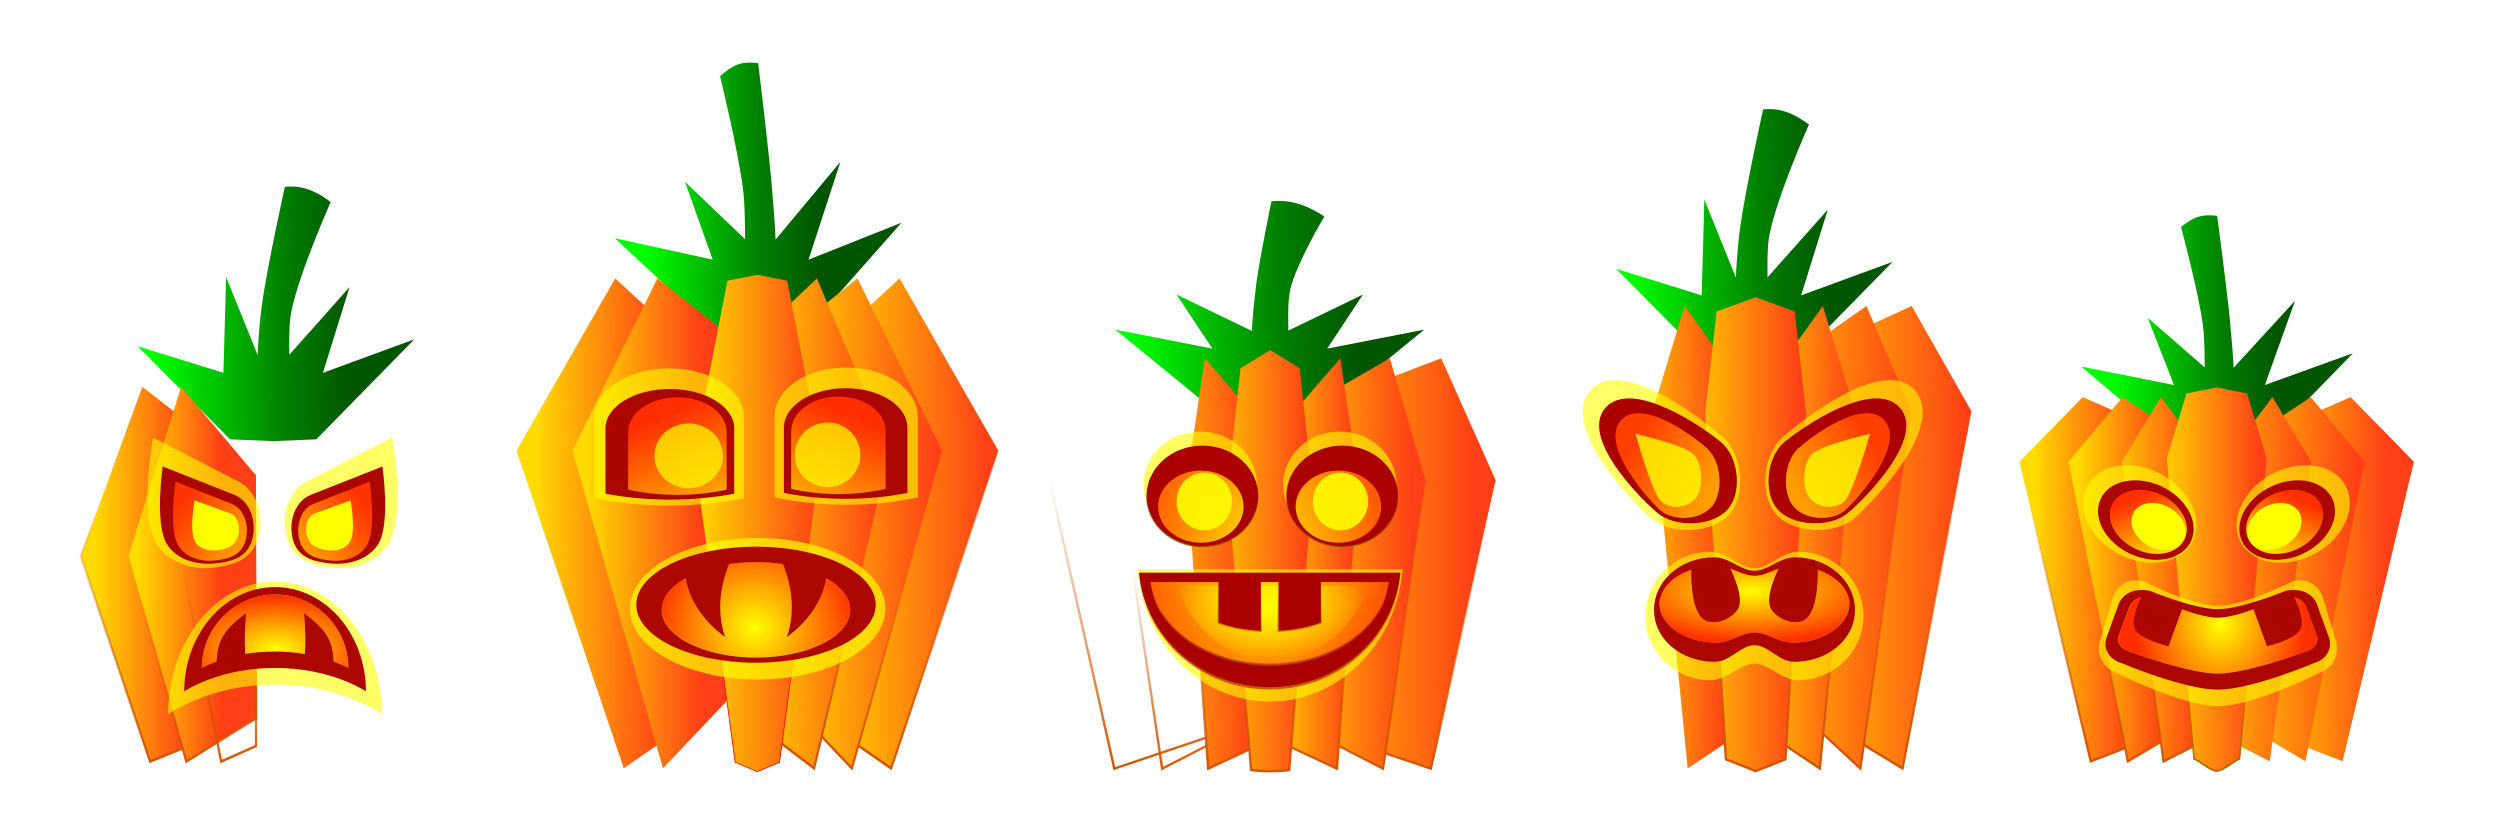 <?xml version="1.0" encoding="UTF-8"?>
<svg version="1.1" viewBox="0 0 1200 400" xmlns="http://www.w3.org/2000/svg" xmlns:xlink="http://www.w3.org/1999/xlink">
<defs>
<clipPath id="bf">
<rect x="-7281.2" y="-4697.7" width="10685" height="4670.6" ry="0" fill="#a00" opacity=".438"/>
</clipPath>
<linearGradient id="bc" x1="-11414" x2="-11670" y1="57.275" y2="57.275" gradientTransform="matrix(-1.296 0 0 1.06 -25462 676.82)" gradientUnits="userSpaceOnUse" xlink:href="#f"/>
<linearGradient id="f">
<stop stop-color="#0f0" offset="0"/>
<stop stop-color="#008000" offset=".651"/>
<stop stop-color="#050" offset="1"/>
</linearGradient>
<linearGradient id="i" x1="-11718" x2="-11902" y1="426.6" y2="426.6" gradientUnits="userSpaceOnUse" xlink:href="#a"/>
<linearGradient id="a">
<stop stop-color="#ff4016" offset="0"/>
<stop stop-color="#ffdb00" offset="1"/>
</linearGradient>
<linearGradient id="d" x1="-11831" x2="-11831" y1="814.11" y2="362.29" gradientUnits="userSpaceOnUse" xlink:href="#e"/>
<linearGradient id="e">
<stop stop-color="#d45500" offset="0"/>
<stop stop-color="#d45500" stop-opacity="0" offset="1"/>
</linearGradient>
<linearGradient id="h" x1="-11651" x2="-11818" y1="-476.25" y2="-476.25" gradientUnits="userSpaceOnUse" xlink:href="#a"/>
<linearGradient id="c" x1="-11670" x2="-11670" y1="-122.07" y2="-448.82" gradientUnits="userSpaceOnUse" xlink:href="#e"/>
<linearGradient id="g" x1="-11584" x2="-11762" y1="-448.99" y2="-448.99" gradientUnits="userSpaceOnUse" xlink:href="#a"/>
<linearGradient id="b" x1="-11667" x2="-11667" y1="-132.97" y2="-470.5" gradientUnits="userSpaceOnUse" xlink:href="#e"/>
<linearGradient id="q" x1="-11877" x2="-11628" y1="550.06" y2="550.06" gradientUnits="userSpaceOnUse" xlink:href="#a"/>
<linearGradient id="p" x1="-11818" x2="-11554" y1="-390.16" y2="-390.16" gradientUnits="userSpaceOnUse" xlink:href="#a"/>
<linearGradient id="o" x1="-11733" x2="-11501" y1="-395.77" y2="-395.77" gradientUnits="userSpaceOnUse" xlink:href="#a"/>
<linearGradient id="n" x1="-11430" x2="-11682" y1="382.1" y2="382.1" gradientTransform="matrix(.852 0 0 1.104 -612.16 644.03)" gradientUnits="userSpaceOnUse" xlink:href="#a"/>
<linearGradient id="bb" x1="-10441" x2="-10441" y1="1516.3" y2="1013.4" gradientUnits="userSpaceOnUse">
<stop stop-color="#b66400" offset="0"/>
<stop stop-color="#ff6400" stop-opacity="0" offset="1"/>
</linearGradient>
<radialGradient id="aa" cx="-10460" cy="1246.2" r="181.86" gradientTransform="matrix(.852 0 0 .913 -1543.7 117.29)" gradientUnits="userSpaceOnUse">
<stop stop-color="#ff0" offset="0"/>
<stop stop-color="#ff2e00" offset="1"/>
</radialGradient>
<linearGradient id="m" x1="-10668" x2="-10573" y1="1974.9" y2="2089" gradientUnits="userSpaceOnUse">
<stop stop-color="#ff2e00" offset="0"/>
<stop stop-color="#ffd800" offset="1"/>
</linearGradient>
<filter id="t" x="-.385" y="-.513" width="1.77" height="2.025" color-interpolation-filters="sRGB">
<feGaussianBlur stdDeviation="33.752"/>
</filter>
<linearGradient id="ba" x1="-11414" x2="-11670" y1="57.275" y2="57.275" gradientTransform="matrix(-1.216 0 0 1.183 -23866 578.5)" gradientUnits="userSpaceOnUse" xlink:href="#f"/>
<linearGradient id="az" x1="-11968" x2="-11665" y1="446.48" y2="446.48" gradientUnits="userSpaceOnUse" xlink:href="#a"/>
<linearGradient id="ay" x1="-11873" x2="-11604" y1="-463.25" y2="-463.25" gradientUnits="userSpaceOnUse" xlink:href="#a"/>
<linearGradient id="ax" x1="-11772" x2="-11540" y1="-409.09" y2="-409.09" gradientUnits="userSpaceOnUse" xlink:href="#a"/>
<linearGradient id="aw" x1="-11718" x2="-11956" y1="426.6" y2="426.6" gradientUnits="userSpaceOnUse" xlink:href="#a"/>
<linearGradient id="av" x1="-11651" x2="-11860" y1="-476.25" y2="-476.25" gradientUnits="userSpaceOnUse" xlink:href="#a"/>
<linearGradient id="au" x1="-11389" x2="-11682" y1="382.1" y2="382.1" gradientTransform="matrix(.715 0 0 1.456 -1547.7 500.62)" gradientUnits="userSpaceOnUse" xlink:href="#a"/>
<linearGradient id="at" x1="-9785.9" x2="-9785.9" y1="1605.5" y2="1065.5" gradientTransform="translate(-21.016 19.766)" gradientUnits="userSpaceOnUse">
<stop stop-color="#f00" offset="0"/>
<stop stop-color="#f00" stop-opacity="0" offset="1"/>
</linearGradient>
<linearGradient id="l" x1="-9955.2" x2="-9834.1" y1="1016.6" y2="1225.9" gradientTransform="matrix(.765 0 0 .882 -2325.5 133.33)" gradientUnits="userSpaceOnUse">
<stop stop-color="#ff2e00" offset="0"/>
<stop stop-color="#ffad00" offset="1"/>
</linearGradient>
<filter id="r" x="-.557" y="-.432" width="2.115" height="1.864" color-interpolation-filters="sRGB">
<feGaussianBlur stdDeviation="19.829"/>
</filter>
<radialGradient id="z" cx="-9788.1" cy="2331.6" r="198.28" gradientTransform="matrix(1.077 -.059 .048 1.246 636.79 -1123.8)" gradientUnits="userSpaceOnUse">
<stop stop-color="#ff0" offset="0"/>
<stop stop-color="#ff3000" offset="1"/>
</radialGradient>
<linearGradient id="as" x1="-11744" x2="-11465" y1="109.93" y2="105.79" gradientTransform="matrix(1.343 0 0 1.095 4274.7 -968.07)" gradientUnits="userSpaceOnUse" xlink:href="#f"/>
<linearGradient id="ar" x1="-11902" x2="-11584" y1="515.27" y2="515.27" gradientUnits="userSpaceOnUse" xlink:href="#a"/>
<linearGradient id="aq" x1="-11807" x2="-11520" y1="-406.11" y2="-406.11" gradientUnits="userSpaceOnUse" xlink:href="#a"/>
<linearGradient id="ap" x1="-11713" x2="-11524" y1="-405.74" y2="-405.74" gradientUnits="userSpaceOnUse" xlink:href="#a"/>
<linearGradient id="ao" x1="-11440" x2="-11682" y1="382.1" y2="382.1" gradientTransform="matrix(.967 0 0 1.296 -92.641 -1036)" gradientUnits="userSpaceOnUse" xlink:href="#a"/>
<linearGradient id="an" x1="-11604" x2="-11604" y1="-125.5" y2="-496.54" gradientTransform="matrix(1.135 0 0 1.201 1873.3 127.77)" gradientUnits="userSpaceOnUse" xlink:href="#e"/>
<linearGradient id="k" x1="-11530" x2="-11318" y1="-547.64" y2="-462.27" gradientTransform="matrix(.737 .01 .01 .788 -2994.6 27.645)" gradientUnits="userSpaceOnUse">
<stop stop-color="#ff3f00" offset="0"/>
<stop stop-color="#ff9d00" offset="1"/>
</linearGradient>
<filter id="u" x="-.379" y="-.563" width="1.757" height="2.126" color-interpolation-filters="sRGB">
<feGaussianBlur stdDeviation="21.579"/>
</filter>
<radialGradient id="y" cx="-11250" cy="-275.81" r="194.15" gradientTransform="matrix(1.287 2.8951e-6 -6.7737e-7 .49 3206 -127.12)" gradientUnits="userSpaceOnUse">
<stop stop-color="#ff0" offset="0"/>
<stop stop-color="#ff2e00" offset="1"/>
</radialGradient>
<linearGradient id="am" x1="-11744" x2="-11465" y1="109.93" y2="105.79" gradientTransform="matrix(1.343 0 0 1.115 2833 688.15)" gradientUnits="userSpaceOnUse" xlink:href="#f"/>
<linearGradient id="j" x1="-10068" x2="-9925" y1="1183.2" y2="1242.4" gradientTransform="matrix(.786 0 0 .823 -2126.7 222)" gradientUnits="userSpaceOnUse">
<stop stop-color="#ff3400" offset="0"/>
<stop stop-color="#ff9600" offset="1"/>
</linearGradient>
<filter id="s" x="-.369" y="-.5" width="1.738" height="2" color-interpolation-filters="sRGB">
<feGaussianBlur stdDeviation="11.307"/>
</filter>
<radialGradient id="x" cx="-9850.6" cy="1413.9" r="132.18" gradientTransform="matrix(1.243 6.4874e-6 -3.4631e-6 .672 2395.5 469.09)" gradientUnits="userSpaceOnUse">
<stop stop-color="#ff0" offset="0"/>
<stop stop-color="#ff3400" offset="1"/>
</radialGradient>
<linearGradient id="al" x1="-11744" x2="-11465" y1="109.93" y2="105.79" gradientTransform="matrix(1.238 0 0 .851 2291.4 836.83)" gradientUnits="userSpaceOnUse" xlink:href="#f"/>
<linearGradient id="ak" x1="-11857" x2="-11560" y1="478.47" y2="478.47" gradientTransform="matrix(-1 0 0 1 -23139 -947.64)" gradientUnits="userSpaceOnUse" xlink:href="#a"/>
<linearGradient id="aj" x1="-11333" x2="-11333" y1="-133.95" y2="-521.12" gradientUnits="userSpaceOnUse">
<stop stop-color="#d45500" offset="0"/>
<stop stop-color="#d45500" stop-opacity="0" offset="1"/>
</linearGradient>
<linearGradient id="ai" x1="-11764" x2="-11568" y1="-448.99" y2="-448.99" gradientTransform="matrix(-1 0 0 1 -23139 0)" gradientUnits="userSpaceOnUse" xlink:href="#a"/>
<linearGradient id="ah" x1="-11440" x2="-11440" y1="-124.5" y2="-478.48" gradientUnits="userSpaceOnUse">
<stop stop-color="#d45500" offset="0"/>
<stop stop-color="#d45500" stop-opacity="0" offset="1"/>
</linearGradient>
<linearGradient id="ag" x1="-11674" x2="-11551" y1="-443.15" y2="-443.15" gradientTransform="matrix(-1 0 0 1 -23139 0)" gradientUnits="userSpaceOnUse" xlink:href="#a"/>
<linearGradient id="af" x1="-11539" x2="-11539" y1="-133.18" y2="-505.79" gradientUnits="userSpaceOnUse">
<stop stop-color="#d45500" offset="0"/>
<stop stop-color="#d45500" stop-opacity="0" offset="1"/>
</linearGradient>
<linearGradient id="ae" x1="-11492" x2="-11682" y1="382.1" y2="382.1" gradientTransform="matrix(.86 0 0 .995 -2096.9 792.21)" gradientUnits="userSpaceOnUse" xlink:href="#a"/>
<linearGradient id="ad" x1="-11604" x2="-11604" y1="-125.5" y2="-496.54" gradientTransform="matrix(1.01 0 0 .922 -347.68 1685.6)" gradientUnits="userSpaceOnUse" xlink:href="#e"/>
<linearGradient id="ac" x1="-10313" x2="-10313" y1="-635.45" y2="-715.35" gradientUnits="userSpaceOnUse">
<stop stop-color="#8e5500" stop-opacity=".741" offset="0"/>
<stop stop-color="#8e5500" stop-opacity="0" offset="1"/>
</linearGradient>
<radialGradient id="w" cx="-11526" cy="150.25" r="155.53" gradientTransform="matrix(1.859 -3.2521e-8 5.2017e-8 2.451 9378.6 887)" gradientUnits="userSpaceOnUse">
<stop stop-color="#ffed00" offset="0"/>
<stop stop-color="#f00" offset="1"/>
</radialGradient>
<radialGradient id="v" cx="-11582" cy="-352.95" r="155.53" gradientTransform="matrix(.816 0 0 .443 -2132.7 -222.81)" gradientUnits="userSpaceOnUse">
<stop stop-color="#ff0" offset="0"/>
<stop stop-color="#ff0" stop-opacity="0" offset="1"/>
</radialGradient>
<filter id="bd" x="-.071" y="-.183" width="1.141" height="1.367" color-interpolation-filters="sRGB">
<feGaussianBlur stdDeviation="7.604"/>
</filter>
<linearGradient id="ab" x1="-10156" x2="-10156" y1="-1380.3" y2="-1515.3" gradientTransform="matrix(1.207 0 0 1.116 266.29 2993.7)" gradientUnits="userSpaceOnUse">
<stop stop-color="#cb6000" offset="0"/>
<stop stop-color="#8e0000" stop-opacity="0" offset="1"/>
</linearGradient>
<filter id="be" x="-.162" y="-.562" width="1.325" height="2.124" color-interpolation-filters="sRGB">
<feGaussianBlur stdDeviation="16.121"/>
</filter>
</defs>
<g transform="translate(0 -652.36)">
<g transform="matrix(.297 0 0 .297 303.2 673.44)">
<g transform="matrix(.385 0 0 .382 1745.4 1631.7)" clip-path="url(#bf)">
<g transform="matrix(2.113 0 0 2.293 24224 -4726)">
<path d="m-10460 515.35s18.386 127.56 25.281 191.73c3.168 29.474 7.527 79.613 7.384 88.709l122.09-123.6-59.928 155.4 174.98-58.692-187.01 178.43-78.241 3.28-78.197-3.28-196.41-153.82 184.38 34.086-52.409-124.08 113.44 91.658c-0.225-7.293 0.133-50.907-3.361-75.898-8.757-62.643-43.795-183.24-43.795-183.24 23.57-17.299 37.699-24.246 71.793-20.669z" fill="url(#bc)"/>
<g transform="matrix(.946 0 0 1.022 -565.44 -18.733)">
<g transform="translate(-20.124)">
<g transform="translate(0)">
<g transform="matrix(1 0 0 1.023 6.372 -35.101)">
<g transform="matrix(1.084 0 0 1 2071.7 1639.4)">
<g stroke-width="4.434">
<path transform="translate(0 -947.64)" d="m-11582 263.02-225.88-89.575-122.42 114.05 138 528.55 210.31-73.997z" fill="url(#i)" stroke="url(#d)"/>
<path d="m-11582-684.61-148.68-89.575-104.63 114.05 114.89 528.55 138.43-73.997z" fill="url(#h)" stroke="url(#c)"/>
<path d="m-11582-684.61-74.341-89.575-75.175 114.05 80.302 528.55 69.214-31.782z" fill="url(#g)" stroke="url(#b)"/>
</g>
</g>
<g transform="matrix(-1.084 0 0 1 -22965 1639.4)">
<g stroke-width="4.434">
<path transform="translate(0 -947.64)" d="m-11582 263.02-225.88-89.575-122.42 114.05 138 528.55 210.31-73.997z" fill="url(#q)" stroke="url(#d)"/>
<path d="m-11582-684.61-148.68-89.575-104.63 114.05 114.89 528.55 138.43-73.997z" fill="url(#p)" stroke="url(#c)"/>
<path d="m-11582-684.61-74.341-89.575-75.175 114.05 80.302 528.55 69.214-31.782z" fill="url(#o)" stroke="url(#b)"/>
</g>
</g>
</g>
<path d="m-10440 832.57-63.469 10.726-41.375 117.02 57.094 542.84c7.882 1.098 34.576 21.64 47.75 21.775 13.174-0.135 39.868-20.677 47.75-21.775l57.093-542.84-41.374-117.02z" fill="url(#n)" stroke="url(#bb)" stroke-width="3.369"/>
</g>
</g>
<g transform="matrix(1.152 0 0 1.051 1592.6 -60.082)">
<path d="m-10609 1180.4c-19.109-0.107-36.787 11.874-42.861 30.764l-23.376 72.749c-7.476 23.249 5.545 47.89 29.204 55.236 0 0 120.81 57.667 185.74 57.667 64.929-1e-4 185.74-57.667 185.74-57.667 23.659-7.346 36.68-31.987 29.205-55.236l-23.378-72.749c-6.074-18.89-23.751-30.871-42.859-30.764-4.41 0.024-8.913 0.687-13.35 2.064 0 0-88.04 42.018-135.36 42.018-47.317 0-135.36-42.018-135.36-42.018-4.437-1.377-8.939-2.04-13.349-2.064z" fill="#ff0" opacity=".6"/>
<path d="m-10585 1207.6c-16.009-0.057-30.823 6.48-35.911 16.79l-19.587 49.927c-6.264 12.688 4.648 26.136 24.47 30.145 0 0 101.94 36.291 155.62 36.291 53.685 0 155.62-36.291 155.62-36.291 19.823-4.009 30.734-17.457 24.47-30.145l-19.588-49.927c-5.088-10.309-19.901-16.848-35.909-16.79-3.697 0.013-7.468 0.375-11.187 1.127 0 0-73.554 33.156-113.41 33.156-39.857 0-113.41-33.156-113.41-33.156-3.719-0.752-7.49-1.113-11.186-1.127z" fill="url(#aa)"/>
<path d="m-10601 1197.3c-18.032-0.083-34.68 9.398-40.412 24.328l-22.07 57.498c-7.054 18.377 5.201 37.837 27.528 43.643 0 0 114.03 45.601 175.31 45.601 61.273 0 175.31-45.601 175.31-45.601 22.328-5.806 34.584-25.266 27.527-43.643l-22.069-57.498c-5.732-14.931-22.379-24.412-40.412-24.328-0.764 0-1.536 0.022-2.305 0.06-0.919-0.046-1.853-0.064-2.781-0.06-4.01 0.017-8.099 0.519-12.136 1.543 0 0-80.092 31.241-123.13 31.241-43.041 0-123.13-31.241-123.13-31.241-4.037-1.024-8.126-1.524-12.137-1.543-0.928 0-1.861 0.013-2.78 0.06-0.769-0.038-1.541-0.056-2.305-0.06zm279.83 12.253c9.689 2.649 17.582 7.896 21.02 14.864l19.596 49.932c6.264 12.688-4.656 26.135-24.478 30.143 0 0-101.93 36.285-155.61 36.285-53.685 0-155.61-36.285-155.61-36.285-19.822-4.009-30.741-17.455-24.477-30.143l19.595-49.932c3.435-6.958 11.316-12.182 20.986-14.834 0 0-20.608 38.012-11.527 54.798 9.981 18.449 61.262 29.592 61.262 29.592l24.545-63.681c22.206 7.626 47.078 14.449 65.228 14.449 18.149 0 43.022-6.823 65.228-14.449l24.545 63.681s51.284-11.142 61.261-29.592c9.083-16.799-11.561-54.828-11.561-54.828z" fill="#ac0600"/>
</g>
<g transform="matrix(1.112 0 0 1 1170.8 0)">
<path transform="matrix(.959 .351 -.316 1.067 228.83 2628.4)" d="m-10520 2027.5c0 41.065-48.702 74.355-108.78 74.355-60.077 0-108.78-33.29-108.78-74.355s48.701-74.355 108.78-74.355c60.076 0 108.78 33.29 108.78 74.355z" fill="#ff0" opacity=".6"/>
<path transform="matrix(.81 .286 -.267 .87 -1442.8 2347.8)" d="m-10520 2027.5c0 41.065-48.702 74.355-108.78 74.355-60.077 0-108.78-33.29-108.78-74.355s48.701-74.355 108.78-74.355c60.076 0 108.78 33.29 108.78 74.355z" fill="#ac0600"/>
<path transform="matrix(.653 .231 -.215 .701 -3212.2 2109.1)" d="m-10520 2027.5c0 41.065-48.702 74.355-108.78 74.355-60.077 0-108.78-33.29-108.78-74.355s48.701-74.355 108.78-74.355c60.076 0 108.78 33.29 108.78 74.355z" fill="url(#m)"/>
<path transform="matrix(.458 .169 -.151 .514 -5395.4 1837.5)" d="m-10520 2027.5c0 41.065-48.702 74.355-108.78 74.355-60.077 0-108.78-33.29-108.78-74.355s48.701-74.355 108.78-74.355c60.076 0 108.78 33.29 108.78 74.355z" fill="#ff0" filter="url(#t)"/>
<g transform="matrix(-1 0 0 1 -20920 0)">
<path transform="matrix(.959 .351 -.316 1.067 228.83 2628.4)" d="m-10520 2027.5c0 41.065-48.702 74.355-108.78 74.355-60.077 0-108.78-33.29-108.78-74.355s48.701-74.355 108.78-74.355c60.076 0 108.78 33.29 108.78 74.355z" fill="#ff0" opacity=".6"/>
<path transform="matrix(.81 .286 -.267 .87 -1442.8 2347.8)" d="m-10520 2027.5c0 41.065-48.702 74.355-108.78 74.355-60.077 0-108.78-33.29-108.78-74.355s48.701-74.355 108.78-74.355c60.076 0 108.78 33.29 108.78 74.355z" fill="#ac0600"/>
<path transform="matrix(.653 .231 -.215 .701 -3212.2 2109.1)" d="m-10520 2027.5c0 41.065-48.702 74.355-108.78 74.355-60.077 0-108.78-33.29-108.78-74.355s48.701-74.355 108.78-74.355c60.076 0 108.78 33.29 108.78 74.355z" fill="url(#m)"/>
<path transform="matrix(.458 .169 -.151 .514 -5395.4 1837.5)" d="m-10520 2027.5c0 41.065-48.702 74.355-108.78 74.355-60.077 0-108.78-33.29-108.78-74.355s48.701-74.355 108.78-74.355c60.076 0 108.78 33.29 108.78 74.355z" fill="#ff0" filter="url(#t)"/>
</g>
</g>
</g>
</g>
<g transform="matrix(2.375 0 0 2.386 19236 -5140.4)">
<path d="m-9784.6 398.32s17.258 142.34 23.73 213.95c2.974 32.889 7.065 88.837 6.931 98.987l114.6-137.92-56.252 173.4 164.25-65.492-175.54 199.1-73.442 3.66-73.401-3.66-184.36-171.64 173.07 38.035-49.194-138.46 106.48 102.28c-0.211-8.138 0.125-56.805-3.155-84.691-8.22-69.901-41.109-204.47-41.109-204.47 22.124-19.303 35.387-27.056 67.39-23.064z" fill="url(#ba)"/>
<g transform="matrix(1.028 0 0 .95 284.54 38.946)">
<g transform="translate(2.8403e-8 1.22e-5)">
<g transform="translate(-22.567 14.419)">
<g transform="matrix(-.938 0 0 1.347 -20605 1808.4)">
<g stroke-width="3.822">
<path transform="translate(0 -947.64)" d="m-11582 331.3-225.88-157.85-180.92 238.71 196.5 440.16 210.31-110.27z" fill="url(#az)" stroke="url(#d)"/>
<path d="m-11582-684.61-148.68-89.575-155.51 238.71 165.76 440.16 138.43-110.27z" fill="url(#ay)" stroke="url(#c)"/>
<path d="m-11582-720.89-74.341-53.303-133.66 238.71 138.79 440.16 69.214-39.859z" fill="url(#ax)" stroke="url(#b)"/>
</g>
</g>
<g transform="matrix(.938 0 0 1.347 1057.7 1808.4)">
<g stroke-width="3.822">
<path transform="translate(0 -947.64)" d="m-11582 331.3-225.88-157.85-180.92 238.71 196.5 440.16 210.31-110.27z" fill="url(#aw)" stroke="url(#d)"/>
<path d="m-11582-684.61-148.68-89.575-155.51 238.71 165.76 440.16 138.43-110.27z" fill="url(#av)" stroke="url(#c)"/>
<path d="m-11582-720.89-74.341-53.303-133.66 238.71 138.79 440.16 69.214-39.859z" fill="url(#g)" stroke="url(#b)"/>
</g>
</g>
</g>
<path d="m-9796.4 773.26-51.338 11.132-57.783 322.2 70.978 576.57 38.142 17.507 38.17-17.507 70.978-576.57-57.783-322.2z" fill="url(#au)" stroke="url(#at)" stroke-width="1.433"/>
</g>
<g transform="matrix(1.051 0 0 .911 481.9 84.464)">
<g transform="matrix(1.125 0 0 .885 1249.2 136.73)">
<path d="m-9931.4 916.41c-60.185 0-108.64 50.608-108.64 113.47v187.28c34.216 11.013 70.725 16.964 108.64 16.964 37.916 0 74.425-5.951 108.64-16.964v-187.28c0-62.862-48.455-113.47-108.64-113.47z" fill="#ff0" opacity=".6"/>
<path d="m-9930.5 964.24c-51.871 0-93.633 40.796-93.633 91.469v150.97c29.489 8.878 60.956 13.675 93.633 13.675 32.678 0 64.145-4.797 93.634-13.675v-150.97c0-50.673-41.761-91.469-93.634-91.469z" fill="#ac0600"/>
<path d="m-9919.5 983.52c-39.666 0-71.602 35.971-71.602 80.651v133.11c22.551 7.827 46.613 12.057 71.602 12.057s49.052-4.23 71.602-12.057v-133.11c0-44.68-31.935-80.651-71.602-80.651z" fill="url(#l)"/>
<path transform="matrix(1.166 0 0 1.361 1638.9 -1719.3)" d="m-9856.1 2085.4c0 30.418-19.111 55.078-42.685 55.078s-42.685-24.659-42.685-55.078c0-30.418 19.111-55.077 42.685-55.077s42.685 24.659 42.685 55.077z" fill="#ff0" filter="url(#r)" opacity=".836"/>
</g>
<g transform="matrix(-1.079 0 0 .885 -20350 135.11)">
<path d="m-9931.3 916.36c-60.185 0-108.64 50.608-108.64 113.47v187.28c34.215 11.013 70.725 16.964 108.64 16.964 37.916 0 74.425-5.951 108.64-16.964v-187.28c0-62.862-48.455-113.47-108.64-113.47z" fill="#ff0" opacity=".6"/>
<path d="m-9930.5 964.24c-51.871 0-93.633 40.796-93.633 91.469v150.97c29.489 8.878 60.956 13.675 93.633 13.675 32.678 0 64.145-4.797 93.634-13.675v-150.97c0-50.673-41.761-91.469-93.634-91.469z" fill="#ac0600"/>
<path d="m-9919.5 983.52c-39.666 0-71.602 35.971-71.602 80.651v133.11c22.551 7.827 46.613 12.057 71.602 12.057s49.052-4.23 71.602-12.057v-133.11c0-44.68-31.935-80.651-71.602-80.651z" fill="url(#l)"/>
<path transform="matrix(1.166 0 0 1.361 1638.9 -1719.5)" d="m-9856.1 2085.4c0 30.418-19.111 55.078-42.685 55.078s-42.685-24.659-42.685-55.078c0-30.418 19.111-55.077 42.685-55.077s42.685 24.659 42.685 55.077z" fill="#ff0" filter="url(#r)" opacity=".836"/>
</g>
</g>
<g transform="matrix(.934 0 0 -.906 -648.8 2657.9)">
<path transform="matrix(1.186 0 0 1.203 1817.6 -1500.8)" d="m-9591.7 2404.8c0 66.921-88.772 121.17-198.28 121.17s-198.28-54.25-198.28-121.17 88.772-121.17 198.28-121.17 198.28 54.25 198.28 121.17z" fill="#ff0" opacity=".688"/>
<path transform="matrix(.875 0 0 .812 -1230.1 -562.2)" d="m-9591.7 2404.8c0 66.921-88.772 121.17-198.28 121.17s-198.28-54.25-198.28-121.17 88.772-121.17 198.28-121.17 198.28 54.25 198.28 121.17z" fill="url(#z)"/>
<path d="m-9796.4 1280.9c-121.67 0-220.31 53.572-220.31 119.64 0 66.069 98.639 119.61 220.31 119.61s220.31-53.542 220.31-119.61c0-66.069-98.639-119.64-220.31-119.64zm0 10.649c95.818 0 173.47 44.02 173.47 98.343 0 25.166-16.677 48.123-44.094 65.522-6.585-45.017-31.751-87.947-72.313-121.57 13.653 45.579 11.71 97.858-7.437 150.32-15.722 2.657-32.379 4.103-49.625 4.103-17.235 0-33.879-1.449-49.594-4.103-19.149-52.462-21.122-104.74-7.469-150.32-40.571 33.632-65.734 76.574-72.312 121.6-27.441-17.401-44.125-40.377-44.125-65.552 0-54.323 77.682-98.343 173.5-98.343z" fill="#ad0800"/>
</g>
</g>
</g>
<g transform="matrix(2.234 0 0 2.275 25351 -1359.6)">
<path d="m-11251-1158.2s-33.099 146.62-43.523 221.38c-4.222 30.277-7.798 82.224-7.65 91.618l-59.259-145.03-5.144 177.86-160.68-49.299 173.14 172.96 81.062 3.388 81.019-3.388 184.16-185.89-171.7 62.229 49.933-159.24-113.16 125.75c0.233-7.532-1.524-52.905 3.482-78.387 14.274-72.659 74.388-205.68 74.388-205.68-24.42-17.866-50.742-31.972-86.066-28.277z" fill="url(#as)"/>
<g transform="matrix(.977 0 0 1.041 -282.63 33.256)">
<g transform="translate(.856)">
<g transform="matrix(-1.038 0 0 1 -22910 0)">
<g transform="matrix(1.086 0 0 1.217 1293.3 148.89)">
<g stroke-width="3.794">
<path transform="translate(0 -947.64)" d="m-11582 263.02-225.88-89.575-102.07 154.63 117.64 524.24 210.31-110.27z" fill="url(#ar)" stroke="url(#d)"/>
<path d="m-11582-684.61-148.68-89.575-76.65 154.63 86.904 524.24 138.43-110.27z" fill="url(#aq)" stroke="url(#c)"/>
<path d="m-11582-684.61-74.341-89.575-54.803 154.63 59.93 524.24 69.214-39.859z" fill="url(#ap)" stroke="url(#b)"/>
</g>
</g>
</g>
<g transform="matrix(1.128 0 0 1.217 1769.9 148.89)">
<g stroke-width="3.794">
<path transform="translate(0 -947.64)" d="m-11582 263.02-225.88-89.575-102.07 154.63 117.64 524.24 210.31-110.27z" fill="url(#i)" stroke="url(#d)"/>
<path d="m-11582-684.61-148.68-89.575-76.65 154.63 86.904 524.24 138.43-110.27z" fill="url(#h)" stroke="url(#c)"/>
<path d="m-11582-684.61-74.341-89.575-54.803 154.63 59.93 524.24 69.214-39.859z" fill="url(#g)" stroke="url(#b)"/>
</g>
</g>
</g>
<path d="m-11241-808.84-75.088 25.37-21.957 181.38 39.802 618.51 57.243 21.13 57.261-21.13 39.802-618.51-21.994-181.38z" fill="url(#ao)" stroke="url(#an)" stroke-width="4.445"/>
</g>
<g transform="matrix(.946 0 0 1 -623.17 0)">
<g transform="matrix(.982 .189 -.189 .982 -299.48 2149.4)">
<path d="m-11601-602.93c47.85-76.213 228.49 10.647 273.88 34.688 45.392 24.04 67.054 97.397 40.983 138.78-26.072 41.38-106.2 60.823-151.59 36.783-45.391-24.04-211.05-134.13-163.27-210.25z" fill="#ff0" opacity=".6"/>
<path d="m-11565-577.82c41.432-63.04 196.55-0.794 237 20.054 40.448 20.848 59.625 84.702 36.279 120.8-23.348 36.097-94.88 53.196-135.33 32.348s-179.64-109.76-137.95-173.2z" fill="#a00"/>
<path d="m-11531-559.66c31.198-50.487 148.73 1.351 179.57 19.404 30.835 18.053 46.037 72.27 28.758 102.57-17.28 30.297-71.23 44.027-102.06 25.973-30.836-18.053-138.46-95.844-106.26-147.94z" fill="url(#k)"/>
<path transform="matrix(1.051 .025 .027 1.269 581.19 426.94)" d="m-11479-536.49s94.867-0.415 114.39 10.106c19.521 10.52 28.773 42.749 17.502 60.971s-45.799 26.857-65.321 16.337-66.57-87.413-66.57-87.413z" fill="#ff0" filter="url(#u)" opacity=".889"/>
</g>
<g transform="matrix(-.982 .189 .189 .982 -22211 2149.4)">
<path d="m-11601-602.93c47.85-76.213 228.49 10.647 273.88 34.688 45.392 24.04 67.054 97.397 40.983 138.78-26.072 41.38-106.2 60.823-151.59 36.783-45.391-24.04-211.05-134.13-163.27-210.25z" fill="#ff0" opacity=".6"/>
<path d="m-11565-577.82c41.432-63.04 196.55-0.794 237 20.054 40.448 20.848 59.625 84.702 36.279 120.8-23.348 36.097-94.88 53.196-135.33 32.348s-179.64-109.76-137.95-173.2z" fill="#a00"/>
<path d="m-11531-559.66c31.198-50.487 148.73 1.351 179.57 19.404 30.835 18.053 46.037 72.27 28.758 102.57-17.28 30.297-71.23 44.027-102.06 25.973-30.836-18.053-138.46-95.844-106.26-147.94z" fill="url(#k)"/>
<path transform="matrix(1.051 .025 .027 1.269 581.19 426.94)" d="m-11479-536.49s94.867-0.415 114.39 10.106c19.521 10.52 28.773 42.749 17.502 60.971s-45.799 26.857-65.321 16.337-66.57-87.413-66.57-87.413z" fill="#ff0" filter="url(#u)" opacity=".889"/>
</g>
</g>
<path d="m-11350-335.58c-67.846 0-122.84 53.465-122.84 119.46 0 65.992 54.999 119.5 122.84 119.5 31.668 0 54.111-30.825 82.318-30.825s50.64 30.825 82.318 30.825c67.845 0 122.84-53.51 122.84-119.5 0-65.992-55-119.46-122.84-119.46-31.678 0-54.111 30.825-82.318 30.825s-50.65-30.825-82.318-30.825z" fill="#ff0" opacity=".6"/>
<path d="m-11339-313.34c-59.051 0-106.92 32.843-106.92 73.38 0 40.538 47.87 73.408 106.92 73.408 27.562 0 47.096-18.935 71.647-18.935s44.076 18.935 71.647 18.935c59.051 0 106.92-32.87 106.92-73.408s-47.87-73.38-106.92-73.38c-27.571 0-47.096 18.935-71.647 18.935s-44.085-18.935-71.647-18.935z" fill="url(#y)"/>
<path d="m-11343-325.2c-62.4 0-112.99 43.449-112.99 97.092v2.087c0 47.564 41.535 86.987 95.77 93.962 5.61 0.737 11.366 1.111 17.216 1.111 2.731 0 5.398-0.206 7.99-0.606 25.064-3.778 43.561-30.217 67.717-30.219 24.165-2e-3 42.673 26.442 67.745 30.219 2.595 0.391 5.26 0.606 7.991 0.606 5.85 0 11.607-0.373 17.217-1.111 54.234-6.975 95.769-46.398 95.769-93.962v-2.087c0-53.642-50.585-97.092-112.99-97.092-29.135 0-49.792 25.039-75.736 25.039-25.943 0-46.58-25.039-75.707-25.039zm30.093 20.865c15.504 5.49 29.474 13.462 45.614 13.462 16.132 0 30.113-7.972 45.614-13.462 0 0-27.544 52.75-14.706 74.791 10.849 18.626 42.42 31.482 61.787 21.539 29.335-15.062 26.097-94.075 26.097-94.075 35.007 11.568 59.204 35.619 59.755 63.505-1.078 39.897-48.517 72.02-106.89 72.02-27.569 0-47.17-18.915-71.654-18.914-24.475 1e-3 -44.063 18.914-71.626 18.914-58.375 0-105.81-32.122-106.89-72.02 0.551-27.886 24.75-51.937 59.755-63.505 0 0-3.237 79.013 26.098 94.075 19.367 9.944 50.941-2.91 61.787-21.539 12.835-22.045-14.736-74.791-14.736-74.791z" fill="#ac0600"/>
</g>
<g transform="matrix(2.234 0 0 2.234 22367 -4771.6)">
<path d="m-12693 494.49s-33.099 149.35-43.523 225.49c-4.222 30.84-7.798 83.751-7.65 93.32l-59.259-147.72-5.144 181.16-160.68-50.215 173.14 176.17 81.062 3.451 81.019-3.451 184.16-189.34-171.7 63.385 49.933-162.19-113.16 128.09c0.233-7.672-1.524-53.887 3.482-79.843 14.274-74.008 74.388-209.5 74.388-209.5-24.42-18.198-50.742-32.566-86.066-28.803z" fill="url(#am)"/>
<g transform="matrix(1.05 0 0 1.097 -2369.1 -185.6)">
<g transform="matrix(.831 0 0 .984 -1177.8 128.8)">
<g transform="translate(0)">
<g transform="matrix(1 0 0 1.023 6.372 -35.101)">
<g transform="matrix(1.084 0 0 1 2071.7 1639.4)">
<g stroke-width="4.428">
<path transform="translate(0 -947.64)" d="m-11582 325.27-225.88-151.82-122.42 290.31 138 352.3 210.31-73.997z" fill="url(#i)" stroke="url(#d)"/>
<path d="m-11582-622.37-148.68-151.82-104.63 290.31 114.89 352.3 138.43-73.997z" fill="url(#h)" stroke="url(#c)"/>
<path d="m-11582-682.55-74.341-91.639-75.175 290.31 80.302 352.3 69.214-26.634z" fill="url(#g)" stroke="url(#b)"/>
</g>
</g>
<g transform="matrix(-1.084 0 0 1 -22965 1639.4)">
<g stroke-width="4.428">
<path transform="translate(0 -947.64)" d="m-11582 325.27-225.88-151.82-122.42 290.31 138 352.3 210.31-73.997z" fill="url(#q)" stroke="url(#d)"/>
<path d="m-11582-622.37-148.68-151.82-104.63 290.31 114.89 352.3 138.43-73.997z" fill="url(#p)" stroke="url(#c)"/>
<path d="m-11582-682.55-74.341-91.639-75.175 290.31 80.302 352.3 69.214-26.634z" fill="url(#o)" stroke="url(#b)"/>
</g>
</g>
</g>
<path d="m-10440 832.57-63.469 10.726-41.375 303.75 57.094 356.12c7.882 1.098 34.576 21.64 47.75 21.775 13.174-0.135 39.868-20.677 47.75-21.775l57.093-356.12-41.374-303.75z" fill="url(#n)"/>
</g>
</g>
<g transform="matrix(.897 0 0 1.102 -1019.7 -154.87)">
<g transform="matrix(1.02 .317 -.319 .91 600.76 3283)">
<path d="m-10127 1124.5 171.44 15.578c34.656 3.149 62.802 33.074 62.802 74.17 0 41.097-35.448 60.804-62.802 74.188-34.584 16.921-81.668 21.515-112.3 0-47.539-33.388-59.138-163.94-59.138-163.94z" fill="#ff0" opacity=".6"/>
<path d="m-10096 1163.4h140.18c29.458 0 53.165 26.286 53.165 58.948 0 32.663-30.008 48.326-53.165 58.964-29.277 13.448-68.645 19.396-95.068 0-32.109-23.568-45.117-117.91-45.117-117.91z" fill="#ac0600"/>
<path d="m-10066 1179.1h110.24c23.165 0 41.806 21.625 41.806 48.495 0 26.871-23.597 39.756-41.806 48.507-23.022 11.064-53.98 15.956-74.757 0-25.25-19.389-35.479-97.002-35.479-97.002z" fill="url(#j)"/>
<path transform="matrix(1.291 -.035 -.034 1.299 2930.2 -718.93)" d="m-10002 1205.1h53.332c11.207 0 20.226 10.949 20.226 24.554 0 13.606-11.416 20.13-20.226 24.561-11.138 5.602-26.115 8.079-36.167 0-12.216-9.817-17.165-49.115-17.165-49.115z" fill="#ff0" filter="url(#s)"/>
</g>
<g transform="matrix(-1.02 .317 .319 .91 -20299 3283)">
<path d="m-10127 1124.5 171.44 15.578c34.656 3.149 62.802 33.074 62.802 74.17 0 41.097-35.448 60.804-62.802 74.188-34.584 16.921-81.668 21.515-112.3 0-47.539-33.388-59.138-163.94-59.138-163.94z" fill="#ff0" opacity=".6"/>
<path d="m-10096 1163.4h140.18c29.458 0 53.165 26.286 53.165 58.948 0 32.663-30.008 48.326-53.165 58.964-29.277 13.448-68.645 19.396-95.068 0-32.109-23.568-45.117-117.91-45.117-117.91z" fill="#ac0600"/>
<path d="m-10066 1179.1h110.24c23.165 0 41.806 21.625 41.806 48.495 0 26.871-23.597 39.756-41.806 48.507-23.022 11.064-53.98 15.956-74.757 0-25.25-19.389-35.479-97.002-35.479-97.002z" fill="url(#j)"/>
<path transform="matrix(1.291 -.035 -.034 1.299 2930.2 -718.93)" d="m-10002 1205.1h53.332c11.207 0 20.226 10.949 20.226 24.554 0 13.606-11.416 20.13-20.226 24.561-11.138 5.602-26.115 8.079-36.167 0-12.216-9.817-17.165-49.115-17.165-49.115z" fill="#ff0" filter="url(#s)"/>
</g>
</g>
<g transform="matrix(1.061 0 0 1.012 601.58 -18.624)">
<path d="m-9850.6 1304.4c-99.374 0-179.96 101.25-180.36 226.34 48.351-31.515 111.39-50.585 180.36-50.585 68.973 0 132.04 19.069 180.39 50.585-0.397-125.1-81.013-226.34-180.39-226.34z" fill="#ff0" opacity=".6"/>
<path d="m-9850.6 1326.5c-68.142 0-123.4 56.019-123.67 125.23 33.154-17.437 76.377-27.988 123.67-27.988 47.295 0 90.538 10.551 123.69 27.988-0.272-69.216-55.551-125.23-123.69-125.23z" fill="url(#x)"/>
<path transform="translate(0 -947.64)" d="m-9850.6 2261.5c-84.468 0-152.94 79.466-153.28 177.66 41.098-24.737 94.654-39.719 153.28-39.719 58.627 0 112.25 14.982 153.34 39.719-0.338-98.191-68.876-177.66-153.34-177.66zm0.031 12.656c68.142 0 123.42 56.034 123.69 125.25-7.817-4.111-16.203-7.827-25.063-11.125-1.484-35.638-11.76-53.501-49.437-82.351 2.221 42.371 2.407 41.206 1.187 69.632-16.037-2.687-32.932-4.156-50.375-4.156-17.454 0-34.36 1.466-50.406 4.156-1.22-28.426-1.002-27.261 1.219-69.632-37.677 28.85-47.954 46.712-49.438 82.351-8.864 3.299-17.242 7.012-25.062 11.125 0.272-69.216 55.546-125.25 123.69-125.25z" fill="#ac0600"/>
</g>
</g>
</g>
<g transform="matrix(2.797 0 0 2.93 31817 -5788.7)">
<path d="m-12036 744.97s-16.673 77.129-22.347 116.14c-3.431 23.593-7.187 63.876-7.051 71.174l-112.99-52.508 53.636 78.017-145.56-27.348 157.04 123.41 74.712 2.632 74.673-2.632 157.04-123.41-145.56 27.348 53.636-78.017-111.91 52.003c0.215-5.851-1.891-41.219 3.209-60.895 9.675-37.332 50.794-103.95 50.794-103.95-22.507-13.88-46.767-24.838-79.324-21.968z" fill="url(#al)"/>
<g transform="matrix(.999 0 0 .922 -491.38 1685.6)" stroke-width="3.679">
<path transform="translate(0 -947.64)" d="m-11582 263.02-225.88-89.575-81.786 190.83 97.364 451.77 210.31-73.997z" fill="url(#i)" stroke="url(#d)"/>
<path d="m-11582-684.61-148.68-89.575-53.834 190.83 64.088 451.77 138.43-73.997z" fill="url(#h)" stroke="url(#c)"/>
<path d="m-11582-684.61-74.341-89.575-26.917 190.83 32.044 451.77 69.214-33.614z" fill="url(#g)" stroke="url(#b)"/>
<g transform="translate(28.916)">
<path d="m-11556-684.61 225.88-89.575 81.786 190.83-97.364 451.77-210.31-73.997z" fill="url(#ak)" stroke="url(#aj)"/>
<path d="m-11556-684.61 148.68-89.575 53.834 190.83-64.088 451.77-138.43-73.997z" fill="url(#ai)" stroke="url(#ah)"/>
<path d="m-11556-684.61 74.341-89.575 26.917 190.83-32.044 451.77-69.214-33.614z" fill="url(#ag)" stroke="url(#af)"/>
</g>
</g>
<path d="m-12038 960.05-44.42 26.028-19.529 172.61 35.399 407.54c9.028 1.123 18.603 1.707 28.55 1.707s19.553-0.584 28.582-1.707l35.399-407.54-19.56-172.61-44.421-26.028z" fill="url(#ae)" stroke="url(#ad)" stroke-width="3.531"/>
<path d="m-12143 1077.5c-46.971 0-85.034 34.44-85.034 76.921s38.063 76.921 85.034 76.921c46.972 0 85.072-34.44 85.072-76.921s-38.101-76.921-85.072-76.921zm209.47 0c-46.971 0-85.068 34.44-85.068 76.921s38.099 76.921 85.068 76.921c46.976 0 85.039-34.44 85.039-76.921s-38.063-76.921-85.039-76.921zm-303.83 198.96c9.178 107.09 94.841 191.01 199.11 191.01s189.9-83.925 199.08-191.01h-398.19zm17.802 15.599h103.35v66.975c17.69 7.32 39.945 12.205 64.502 13.524v-80.499h26.87v80.499c24.552-1.312 46.821-6.138 64.503-13.452v-67.046h103.35c-1.52 12.123-4.327 23.854-8.221 35.097 0 0.056-0.02 0.123-0.03 0.179-24.753 58.785-92.876 101.03-173.02 101.03-80.489 0-148.83-42.641-173.31-101.82 0-0.029-0.02-0.043-0.03-0.072-3.772-11.036-6.478-22.54-7.962-34.418z" fill="#ff0" opacity=".606"/>
<g transform="matrix(1.207 0 0 1.21 273.82 3142.6)" fill="#a00" stroke="url(#ac)" stroke-width="1.741">
<path transform="matrix(1.201 0 0 1.042 2086.7 -905.79)" d="m-10243-694.66c0 31.939-25.892 57.831-57.831 57.831-31.94 0-57.832-25.892-57.832-57.831s25.892-57.831 57.832-57.831c31.939 0 57.831 25.892 57.831 57.831z"/>
<path transform="matrix(-1.201 0 0 1.042 -22482 -905.79)" d="m-10243-694.66c0 31.939-25.892 57.831-57.831 57.831-31.94 0-57.832-25.892-57.832-57.831s25.892-57.831 57.832-57.831c31.939 0 57.831 25.892 57.831 57.831z"/>
</g>
<path d="m-12142 1133.9c-35.461 0-64.216 23.333-64.216 52.135 0 28.801 28.755 52.134 64.216 52.134 35.458 0 64.178-23.333 64.178-52.134 0-28.802-28.72-52.135-64.178-52.135zm206.46 0c-35.459 0-64.178 23.333-64.178 52.135 0 28.801 28.719 52.134 64.178 52.134 35.46 0 64.216-23.333 64.216-52.134 0-28.802-28.756-52.135-64.216-52.135zm-291.01 155.72c8.658 81.461 89.462 145.31 187.82 145.31 98.355 0 179.09-63.845 187.74-145.31h-375.56z" fill="url(#w)"/>
<path transform="matrix(1.207 0 0 1.116 1942.8 1754.7)" d="m-11699-407.2c18.395 56.745 64.687 97.031 118.91 97.031 54.217 0 100.49-40.287 118.88-97.031h-237.78z" fill="url(#v)" filter="url(#bd)"/>
<path d="m-12235 1281.3c9.051 93.654 93.503 167.05 196.3 167.05 102.79 0 187.21-73.392 196.25-167.05h-392.55zm17.56 13.619h101.87v58.58c17.439 6.402 39.382 10.675 63.593 11.828v-70.408h26.502v70.408c24.206-1.147 46.156-5.357 63.588-11.753v-58.655h101.88c-1.496 10.602-4.243 20.875-8.081 30.708 0 0.049-0.03 0.101-0.06 0.149-24.403 51.41-91.557 88.355-170.56 88.355-79.349 0-146.72-37.27-170.85-89.027 0-0.025-0.03-0.049-0.06-0.075-3.718-9.651-6.374-19.723-7.838-30.111z" fill="#a00" stroke="url(#ab)" stroke-width="3.531"/>
<path transform="matrix(1.207 0 0 1.21 1942.8 1799.5)" d="m-11665-547.64c-19.012 0-34.438 15.426-34.438 34.438s15.426 34.406 34.438 34.406c19.011 0 34.437-15.395 34.437-34.406 0-19.012-15.426-34.438-34.437-34.438zm169.38 0c-19.012 0-34.438 15.426-34.438 34.438s15.426 34.406 34.438 34.406c19.011 0 34.406-15.395 34.406-34.406 0-19.012-15.395-34.438-34.406-34.438z" fill="#ff0" filter="url(#be)" opacity=".938"/>
</g>
</g>
</g>
</g>
</svg>
